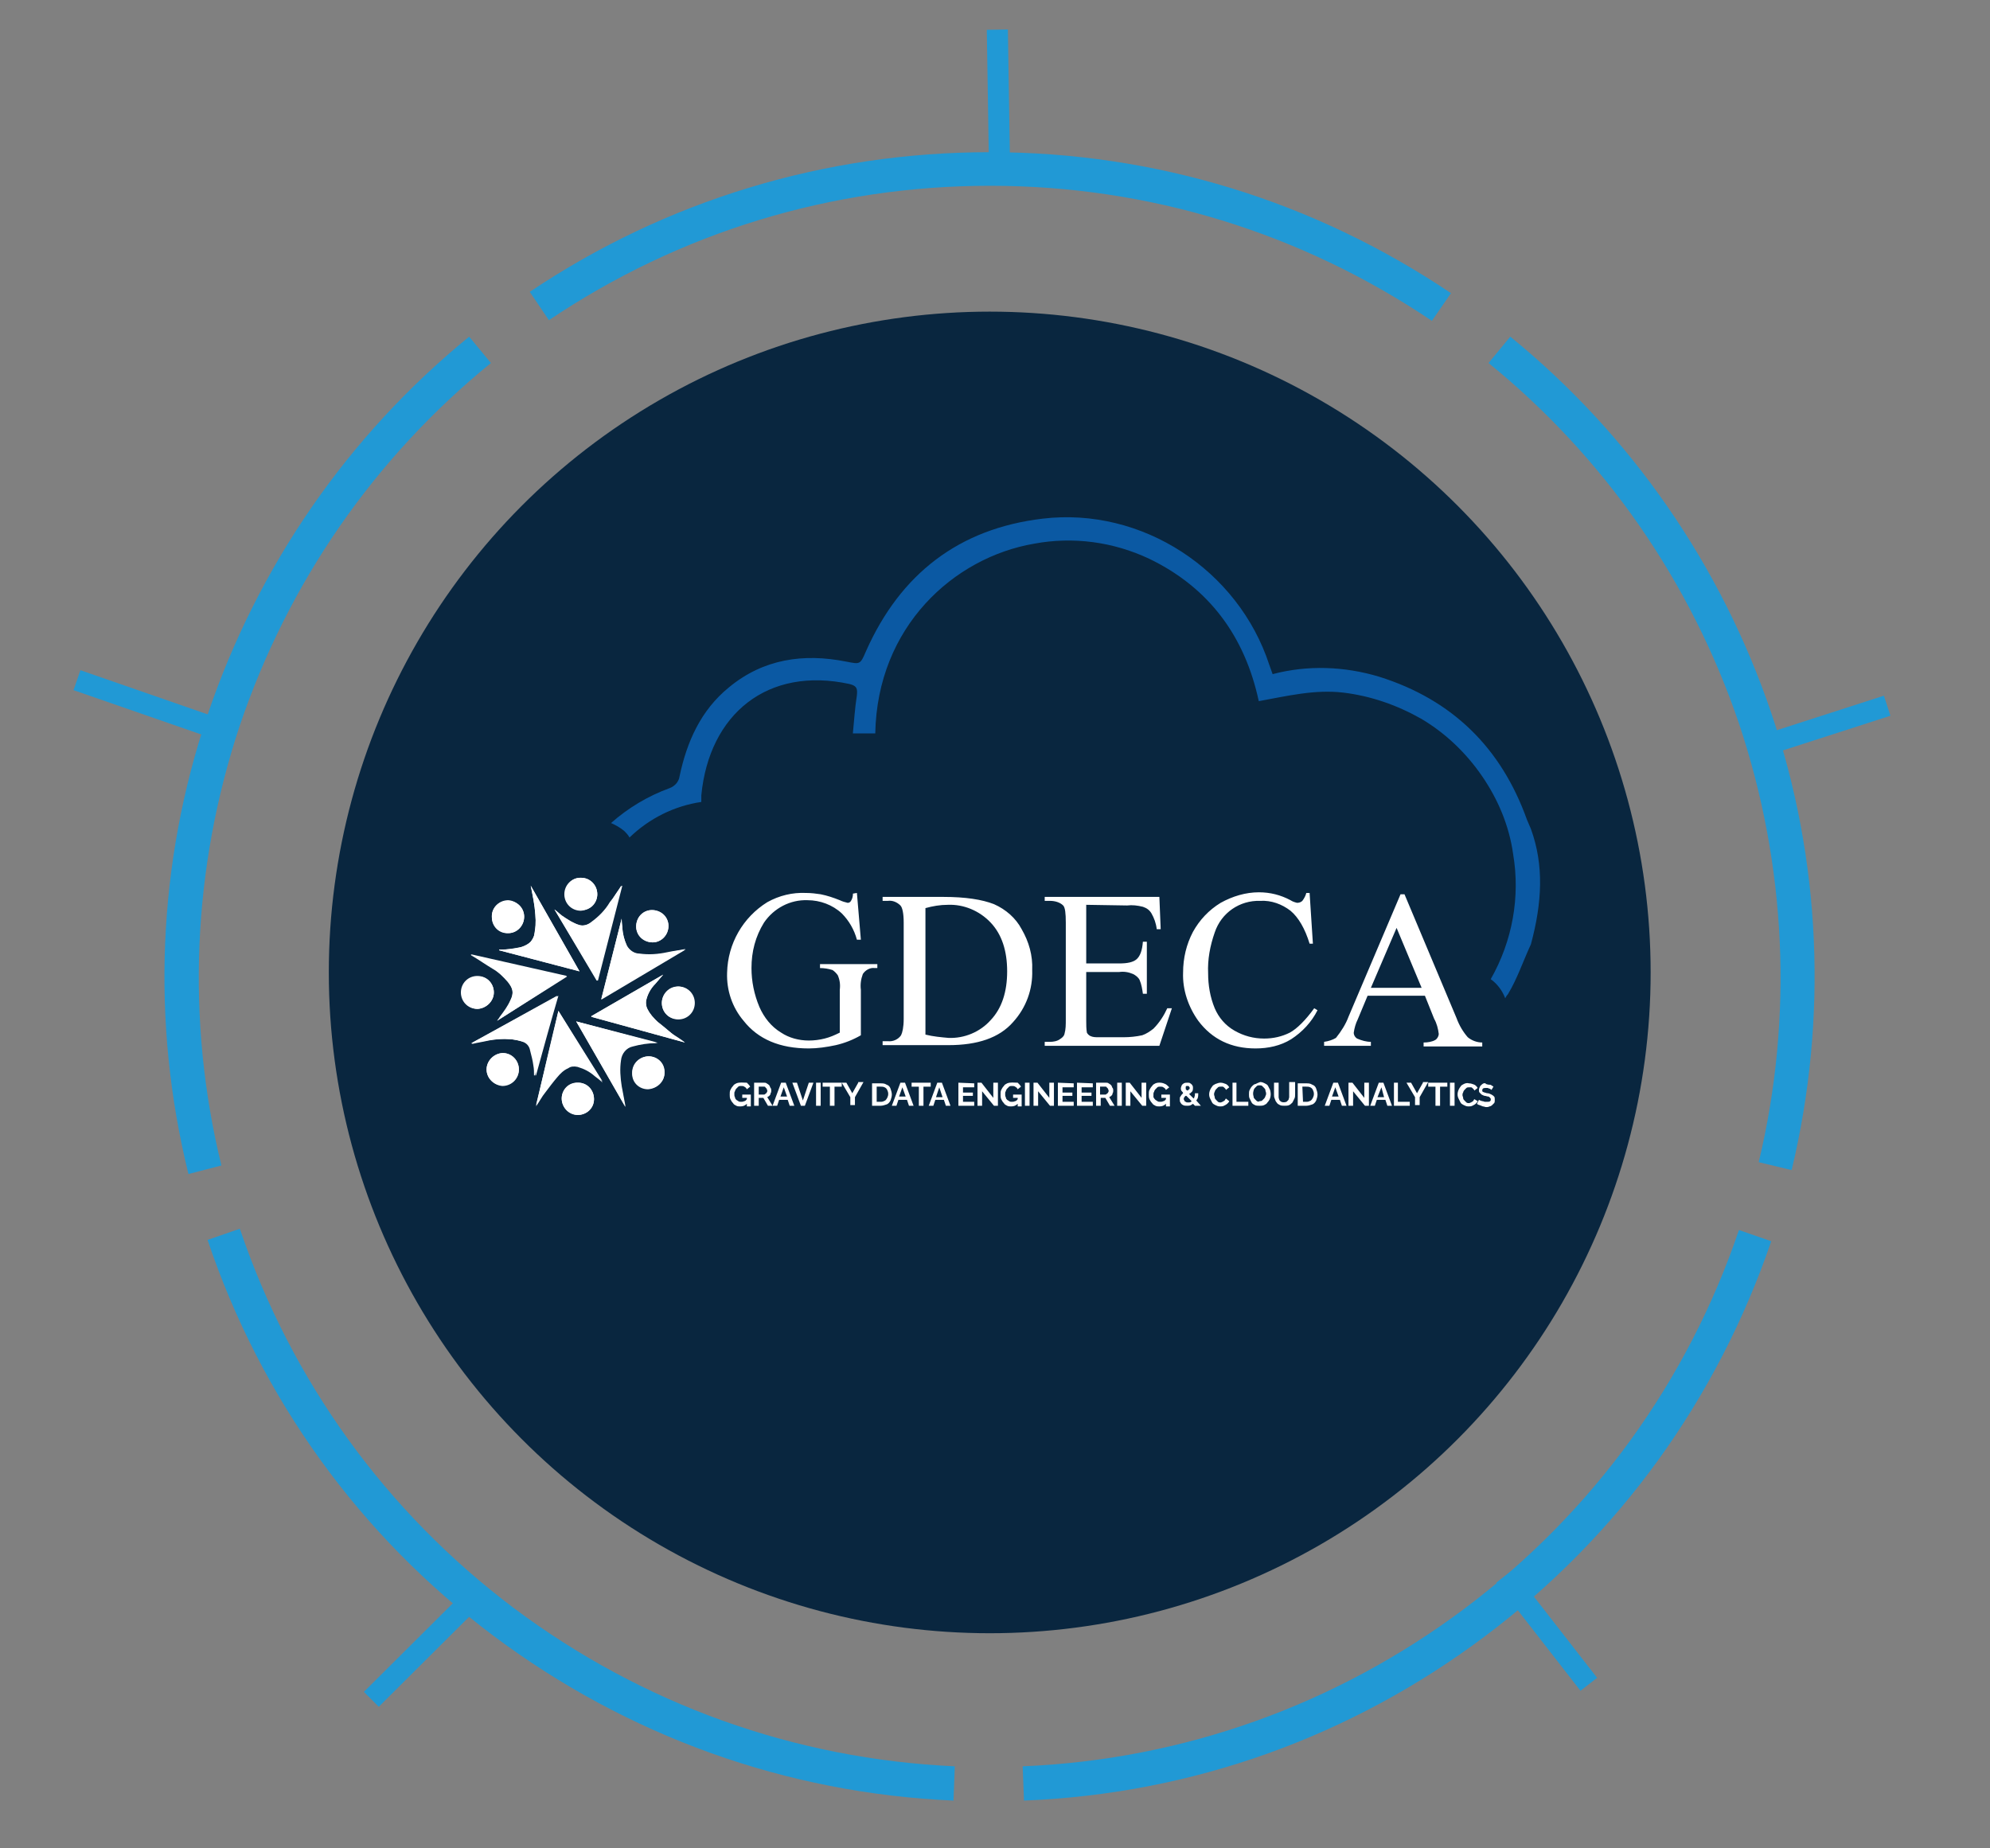<?xml version="1.0" encoding="utf-8"?>
<!-- Generator: Adobe Illustrator 26.3.1, SVG Export Plug-In . SVG Version: 6.00 Build 0)  -->
<svg version="1.1" id="Layer_1" xmlns="http://www.w3.org/2000/svg" xmlns:xlink="http://www.w3.org/1999/xlink" x="0px" y="0px"
	 viewBox="0 0 302 280.5" style="enable-background:new 0 0 302 280.5;" xml:space="preserve">
<rect x="0" y="0" width="302" height="280.5" fill="#808080" stroke="none"/>
<style type="text/css">
	.st0{fill:#09263F;}
	.st1{fill:#2199D5;}
	.st2{fill:#FFFFFF;}
	.st3{fill:#0B59A3;}
</style>
<circle id="Ellipse_7_00000017479867116958084360000012901012230268801159_" class="st0" cx="150.2" cy="147.6" r="100.3"/>
<rect x="266" y="108.6" transform="matrix(0.952 -0.307 0.307 0.952 -20.472 90.253)" class="st1" width="20.8" height="3.2"/>
<rect x="233.2" y="237.1" transform="matrix(0.789 -0.614 0.614 0.789 -102.495 196.333)" class="st1" width="3.2" height="20.8"/>
<rect x="19.9" y="96.2" transform="matrix(0.328 -0.945 0.945 0.328 -86.279 92.005)" class="st1" width="3.2" height="20.8"/>
<rect x="53.2" y="248.9" transform="matrix(0.709 -0.706 0.706 0.709 -158.221 117.884)" class="st1" width="20.8" height="3.2"/>
<rect x="149.9" y="4.5" transform="matrix(1 -1.576192e-02 1.576192e-02 1 -0.215 2.389)" class="st1" width="3.2" height="20.8"/>
<g id="Group_205_00000041259798677860603410000003649655383309991859_" transform="translate(325.044 350.636)">
	<g>
		<g id="Group_8_00000034048665561666293890000005649412210651079069_" transform="translate(0 0)">
			<path id="Path_20_00000083803712640890632090000011932520249683531156_" class="st2" d="M-244.5-216.2L-244.5-216.2
				c0.3,1.5,0.6,2.9,0.7,4.4c0.1,1.1,0.1,2.2-0.2,3.2c-0.1,0.3-0.2,0.6-0.5,0.9c-0.4,0.4-0.9,0.6-1.4,0.8c-1,0.3-2.1,0.4-3.2,0.4
				c-0.1,0-0.2,0-0.2,0v0.1l12.2,3.2L-244.5-216.2z M-230.7-211.2L-230.7-211.2l-3.1,12.2l12.8-7.6c-0.9,0.2-1.9,0.3-2.8,0.5
				c-1.4,0.3-2.8,0.4-4.2,0.2c-0.8,0-1.5-0.5-1.9-1.2c-0.4-0.9-0.7-1.8-0.7-2.8C-230.7-210.3-230.7-210.8-230.7-211.2 M-224.4-202.7
				L-224.4-202.7l-10.9,6.3v0.1l14.2,3.9c-0.6-0.5-1.3-0.9-1.9-1.3c-0.7-0.6-1.4-1.2-2.2-1.8c-0.7-0.5-1.2-1.2-1.6-2
				c-0.2-0.4-0.3-0.8-0.2-1.2c0.2-1,0.7-1.9,1.4-2.6C-225.2-201.8-224.8-202.2-224.4-202.7 M-240.9-212.6L-240.9-212.6l6.4,10.8h0.1
				l3.7-14.4c-0.1,0.1-0.2,0.1-0.2,0.2c-0.5,0.8-1,1.6-1.6,2.3c-0.7,1.2-1.7,2.2-2.8,3c-0.6,0.5-1.4,0.7-2.1,0.4
				c-0.4-0.2-0.7-0.3-1.1-0.5c-0.5-0.3-0.9-0.6-1.4-0.9C-240.2-212-240.5-212.3-240.9-212.6 M-249.6-195.7L-249.6-195.7l10.6-6.8
				l-14.6-3.3l0.1,0.1c0,0,0.1,0.1,0.2,0.1c1,0.6,2,1.3,3,1.9c0.9,0.6,1.6,1.2,2.3,2c0.8,1,1,1.7,0.4,2.9c-0.4,0.9-1,1.7-1.6,2.5
				C-249.3-196.1-249.4-195.9-249.6-195.7 M-237.6-195.6l7.5,13c-0.2-1.1-0.4-2.1-0.6-3.2c-0.2-1.3-0.3-2.6-0.1-3.9
				c0.1-1,0.8-1.9,1.8-2.1c1.1-0.3,2.3-0.5,3.5-0.5c0.1,0,0.1,0,0.3,0L-237.6-195.6 M-240.3-197.2c-1.2,4.9-2.3,9.7-3.4,14.5
				c0.5-0.7,0.9-1.5,1.4-2.1c0.6-0.8,1.2-1.6,1.8-2.3c0.5-0.6,1-1.1,1.7-1.4c0.4-0.3,0.9-0.3,1.4-0.2c1,0.3,1.8,0.7,2.6,1.4
				c0.4,0.3,0.8,0.6,1.2,1l0,0L-240.3-197.2 M-253.5-192.3L-253.5-192.3c0.1,0.1,0.2,0.1,0.2,0.1c0.8-0.2,1.6-0.3,2.4-0.5
				c1.1-0.2,2.2-0.3,3.4-0.2c0.7,0.1,1.3,0.2,2,0.4c0.5,0.2,0.9,0.7,1.1,1.3c0.2,0.8,0.4,1.5,0.5,2.3c0.1,0.5,0.1,1,0.1,1.5h0.1
				c1.1-4,2.2-8,3.4-12.1L-253.5-192.3 M-234.4-214.9c0-1.4-1.1-2.5-2.5-2.5c-1.4,0-2.5,1.1-2.5,2.5c0,1.4,1.1,2.5,2.5,2.5
				C-235.5-212.5-234.4-213.6-234.4-214.9L-234.4-214.9 M-250.1-200c0-1.4-1.1-2.5-2.5-2.5c-1.4,0-2.5,1.1-2.5,2.5
				c0,1.4,1.1,2.5,2.5,2.5l0,0C-251.2-197.6-250.1-198.7-250.1-200 M-224.6-198.4c0,1.4,1.1,2.5,2.5,2.5c1.4,0,2.5-1.1,2.5-2.5
				c0-1.4-1.1-2.5-2.5-2.5l0,0C-223.5-200.8-224.6-199.7-224.6-198.4L-224.6-198.4L-224.6-198.4 M-226.6-190.3
				c-1.4,0-2.5,1.1-2.5,2.4c0,1.4,1.1,2.5,2.4,2.5c1.4,0,2.5-1.1,2.5-2.4C-224.1-189.2-225.2-190.3-226.6-190.3L-226.6-190.3
				 M-239.8-183.9c0,1.4,1.1,2.5,2.4,2.5c1.4,0,2.5-1.1,2.5-2.4c0-1.4-1.1-2.5-2.4-2.5l0,0l0,0
				C-238.7-186.4-239.8-185.3-239.8-183.9L-239.8-183.9L-239.8-183.9 M-245.5-211.5c0-1.4-1.1-2.4-2.5-2.4l0,0l0,0
				c-1.4,0-2.5,1.1-2.4,2.5c0,1.4,1.1,2.5,2.5,2.4C-246.6-209-245.5-210.1-245.5-211.5 M-251.2-188.3c0,1.3,1.1,2.4,2.4,2.4l0,0l0,0
				c1.4,0,2.5-1.1,2.5-2.4c0-1.4-1.1-2.5-2.4-2.5S-251.2-189.7-251.2-188.3C-251.2-188.4-251.2-188.4-251.2-188.3L-251.2-188.3
				 M-223.6-210.1c0-1.4-1.1-2.4-2.5-2.4c-1.4,0-2.4,1.1-2.4,2.5c0,1.4,1.1,2.4,2.5,2.4l0,0C-224.7-207.6-223.6-208.7-223.6-210.1
				C-223.6-210-223.6-210-223.6-210.1C-223.6-210-223.6-210-223.6-210.1"/>
			<path id="Path_21_00000133509415128300990540000006340177087066115720_" class="st2" d="M-244.5-216.2l7.4,13l-12.2-3.2v-0.1
				c0.1,0,0.2,0,0.2,0c1.1,0,2.2-0.2,3.2-0.4c0.5-0.1,1-0.4,1.4-0.8c0.2-0.3,0.4-0.6,0.5-0.9c0.2-1.1,0.3-2.1,0.2-3.2
				C-243.9-213.3-244.2-214.7-244.5-216.2L-244.5-216.2"/>
			<path id="Path_22_00000093167763802838274140000005476628471371408563_" class="st2" d="M-230.7-211.2c0,0.5,0.1,0.9,0.1,1.4
				c0.1,1,0.3,1.9,0.7,2.8c0.4,0.7,1.1,1.1,1.9,1.2c1.4,0.1,2.8,0.1,4.2-0.2c0.9-0.2,1.8-0.4,2.8-0.5l-12.8,7.6L-230.7-211.2
				L-230.7-211.2z"/>
			<path id="Path_23_00000117652961871867422170000016521159448476103866_" class="st2" d="M-224.4-202.7c-0.4,0.5-0.8,0.9-1.2,1.4
				c-0.7,0.7-1.2,1.6-1.4,2.6c0,0.4,0,0.8,0.2,1.2c0.4,0.8,1,1.4,1.6,2c0.7,0.6,1.4,1.2,2.2,1.8c0.6,0.5,1.3,0.9,1.9,1.3l-14.2-3.9
				v-0.1L-224.4-202.7L-224.4-202.7"/>
			<path id="Path_24_00000053542948054552773760000007986453763258165898_" class="st2" d="M-240.9-212.6c0.4,0.3,0.7,0.6,1.1,0.9
				c0.4,0.3,0.9,0.6,1.4,0.9c0.4,0.2,0.7,0.4,1.1,0.5c0.7,0.3,1.5,0.1,2.1-0.4c1.1-0.8,2.1-1.8,2.8-3c0.5-0.8,1-1.6,1.6-2.3
				c0.1-0.1,0.1-0.2,0.2-0.2l-3.7,14.4h-0.1L-240.9-212.6L-240.9-212.6"/>
			<path id="Path_25_00000155133364039983508530000012060947583522013103_" class="st2" d="M-249.6-195.7c0.1-0.2,0.3-0.4,0.4-0.5
				c0.7-0.7,1.2-1.6,1.6-2.5c0.6-1.2,0.4-1.9-0.4-2.9c-0.7-0.8-1.4-1.5-2.3-2c-1-0.6-2-1.3-3-1.9c-0.1,0-0.1-0.1-0.2-0.1l-0.1-0.1
				l14.6,3.3L-249.6-195.7L-249.6-195.7"/>
			<path id="Path_26_00000135651397601159166000000014242321685603970995_" class="st2" d="M-237.6-195.6l12.3,3.2
				c-0.1,0-0.2,0-0.3,0c-1.2,0-2.3,0.2-3.5,0.5c-1,0.3-1.7,1.1-1.8,2.1c-0.2,1.3-0.1,2.6,0.1,3.9c0.2,1,0.4,2.1,0.6,3.2
				L-237.6-195.6z"/>
			<path id="Path_27_00000094613964917362663030000007332240844075825848_" class="st2" d="M-240.3-197.2l6.7,10.7l0,0
				c-0.4-0.3-0.8-0.6-1.2-1c-0.8-0.6-1.7-1.1-2.6-1.4c-0.5-0.1-1,0-1.4,0.2c-0.6,0.4-1.2,0.8-1.7,1.4c-0.6,0.8-1.2,1.5-1.8,2.3
				c-0.5,0.7-0.9,1.4-1.4,2.1C-242.6-187.5-241.4-192.3-240.3-197.2"/>
			<path id="Path_28_00000044171752899055254050000005508149674395583877_" class="st2" d="M-253.5-192.3l13-7.2l-3.4,12.1h-0.1
				c0-0.5,0-1-0.1-1.5c-0.1-0.8-0.3-1.5-0.5-2.3c-0.1-0.6-0.5-1.1-1.1-1.3c-0.6-0.2-1.3-0.4-2-0.4c-1.1-0.1-2.3,0-3.4,0.2
				C-251.9-192.6-252.7-192.4-253.5-192.3C-253.3-192.2-253.4-192.2-253.5-192.3C-253.4-192.2-253.5-192.2-253.5-192.3"/>
			<path id="Path_29_00000165224304317861487390000012265053946431907502_" class="st2" d="M-234.4-214.9c0,1.4-1.1,2.5-2.5,2.4
				c-1.4-0.1-2.5-1.1-2.4-2.5c0.1-1.4,1.1-2.5,2.5-2.4C-235.5-217.4-234.4-216.3-234.4-214.9L-234.4-214.9"/>
			<path id="Path_30_00000152961765248441717490000018270372789893130894_" class="st2" d="M-250.1-200c0,1.3-1.1,2.4-2.4,2.5
				c-1.4,0-2.5-1.1-2.5-2.4c0-1.4,1.1-2.5,2.4-2.5h0.1C-251.2-202.5-250.1-201.4-250.1-200"/>
			<path id="Path_31_00000102542700172081188720000013282857806369883547_" class="st2" d="M-224.6-198.4c0-1.4,1.1-2.5,2.4-2.5
				c1.4,0,2.5,1.1,2.5,2.4c0,1.4-1.1,2.5-2.4,2.5l0,0C-223.5-195.9-224.6-197-224.6-198.4"/>
			<path id="Path_32_00000003800932574300832500000015643127685855014048_" class="st2" d="M-226.6-190.3c1.3,0,2.4,1.1,2.4,2.5
				c0,1.3-1.1,2.4-2.5,2.5c-1.4,0-2.5-1.1-2.4-2.5C-229-189.2-227.9-190.3-226.6-190.3L-226.6-190.3"/>
			<path id="Path_33_00000117660672557986531100000014027033157317093509_" class="st2" d="M-239.8-183.9c0-1.3,1.1-2.4,2.5-2.4
				c1.4,0,2.4,1.1,2.4,2.5c0,1.4-1.1,2.4-2.5,2.4C-238.7-181.5-239.8-182.6-239.8-183.9L-239.8-183.9"/>
			<path id="Path_34_00000046324208368831016000000017949158949027815304_" class="st2" d="M-245.5-211.5c0,1.4-1.1,2.5-2.4,2.5l0,0
				l0,0c-1.4,0-2.5-1.1-2.5-2.5c0-1.4,1.1-2.5,2.5-2.5C-246.6-213.9-245.5-212.8-245.5-211.5L-245.5-211.5"/>
			<path id="Path_35_00000127758696638999209730000006472766103279434887_" class="st2" d="M-251.2-188.3c0-1.3,1.1-2.4,2.4-2.5l0,0
				c1.4,0,2.5,1.1,2.5,2.5c0,1.4-1.1,2.5-2.5,2.5C-250.1-185.9-251.2-187-251.2-188.3L-251.2-188.3L-251.2-188.3"/>
			<path id="Path_36_00000021087667167107550790000014470516179113798810_" class="st2" d="M-223.6-210.1c0,1.4-1.1,2.5-2.4,2.5
				s-2.5-1.1-2.5-2.4c0-1.4,1.1-2.5,2.4-2.5l0,0C-224.8-212.5-223.6-211.4-223.6-210.1"/>
			<path id="Path_37_00000114795686882884195760000016462845100804335000_" class="st2" d="M-195-215.1l0.6,7.1h-0.6
				c-0.4-1.5-1.2-2.9-2.3-4c-1.4-1.3-3.3-2-5.2-2c-2.6-0.1-5.1,1.2-6.6,3.4c-1.3,2.1-1.9,4.4-1.9,6.9c0,2,0.4,4,1.2,5.9
				c0.7,1.6,1.8,3,3.3,3.9c1.2,0.8,2.7,1.2,4.2,1.2c0.8,0,1.6-0.1,2.4-0.3c0.8-0.2,1.5-0.5,2.3-0.9v-6.5c0.1-0.8,0-1.5-0.3-2.2
				c-0.2-0.3-0.5-0.6-0.8-0.8c-0.6-0.2-1.3-0.3-1.9-0.3v-0.6h8.7v0.6h-0.4c-0.7-0.1-1.4,0.3-1.8,0.9c-0.3,0.8-0.4,1.6-0.3,2.4v6.9
				c-1.2,0.7-2.5,1.2-3.8,1.5c-1.4,0.3-2.8,0.5-4.1,0.5c-4.4,0-7.7-1.4-9.9-4.2c-1.7-2-2.6-4.6-2.5-7.3c0.1-4.4,2.4-8.4,6.1-10.7
				c1.8-1,3.8-1.5,5.9-1.4c0.8,0,1.5,0.1,2.2,0.2c1,0.2,1.9,0.5,2.9,0.9c0.4,0.2,0.8,0.3,1.2,0.4c0.2,0,0.4-0.1,0.5-0.3
				c0.2-0.3,0.3-0.7,0.3-1.1L-195-215.1L-195-215.1z M-191.1-192v-0.6h0.8c0.8,0.1,1.6-0.3,2-0.9c0.2-0.4,0.4-1.2,0.4-2.5v-14.6
				c0-1.4-0.2-2.3-0.5-2.6c-0.5-0.5-1.2-0.8-1.9-0.7h-0.8v-0.6h9.2c3.4,0,5.9,0.4,7.7,1.1c1.8,0.8,3.3,2.1,4.2,3.8
				c1.1,1.9,1.7,4,1.6,6.2c0.1,2.9-0.9,5.7-2.9,7.9c-2.1,2.4-5.4,3.5-9.8,3.5L-191.1-192z M-184.6-193.6c1.2,0.3,2.4,0.4,3.5,0.5
				c2.4,0.1,4.8-0.9,6.4-2.7c1.7-1.8,2.5-4.3,2.5-7.4c0-3.1-0.8-5.6-2.5-7.4c-1.7-1.8-4.1-2.8-6.5-2.7c-1.2,0-2.3,0.2-3.4,0.5
				V-193.6z M-160.2-213.3v8.9h5c1.3,0,2.1-0.2,2.6-0.6c0.6-0.5,0.9-1.4,1-2.7h0.6v7.9h-0.6c-0.1-0.7-0.2-1.4-0.5-2.1
				c-0.2-0.4-0.6-0.7-1-0.9c-0.7-0.3-1.4-0.4-2.1-0.3h-5v7.4c0,0.6,0,1.2,0.1,1.8c0.1,0.2,0.3,0.4,0.5,0.5c0.4,0.2,0.8,0.2,1.3,0.2
				h3.8c0.9,0,1.9-0.1,2.8-0.3c0.6-0.2,1.2-0.6,1.7-1c0.9-0.9,1.6-2,2.1-3.1h0.7l-1.9,5.7h-17.4v-0.6h0.8c0.5,0,1.1-0.1,1.5-0.4
				c0.3-0.2,0.6-0.4,0.7-0.8c0.2-0.7,0.2-1.4,0.2-2.2v-14.7c0-1.4-0.1-2.3-0.4-2.6c-0.5-0.5-1.3-0.7-2-0.7h-0.8v-0.6h17.4l0.2,4.9
				h-0.6c-0.1-0.9-0.4-1.7-0.8-2.4c-0.3-0.5-0.7-0.8-1.3-1c-0.8-0.2-1.6-0.3-2.4-0.2L-160.2-213.3z M-126.3-215.1l0.5,7.7h-0.5
				c-0.7-2.3-1.7-4-2.9-5c-1.3-1-2.9-1.6-4.6-1.5c-3.1-0.1-5.9,1.8-6.9,4.8c-0.7,2-1.1,4.1-1,6.2c0,1.8,0.3,3.6,1,5.3
				c0.6,1.4,1.6,2.6,3,3.4c1.4,0.8,2.9,1.2,4.5,1.2c1.4,0,2.7-0.3,3.9-0.9c1.1-0.6,2.4-1.9,3.7-3.7l0.5,0.3c-0.9,1.8-2.3,3.3-4,4.4
				c-1.6,1-3.5,1.4-5.4,1.4c-3.7,0-6.6-1.4-8.7-4.2c-1.5-2.1-2.4-4.7-2.3-7.3c0-2.2,0.5-4.3,1.5-6.2c1-1.8,2.4-3.3,4.2-4.4
				c1.8-1,3.8-1.6,5.8-1.6c1.7,0,3.3,0.4,4.8,1.2c0.3,0.2,0.6,0.3,1,0.4c0.3,0,0.6-0.1,0.8-0.3c0.3-0.4,0.5-0.8,0.6-1.2H-126.3z
				 M-108.8-199.5h-8.7l-1.5,3.6c-0.3,0.6-0.5,1.3-0.6,2c0,0.4,0.2,0.7,0.5,0.9c0.7,0.3,1.4,0.5,2.1,0.5v0.6h-7.1v-0.6
				c0.7-0.1,1.3-0.3,1.8-0.6c0.8-1,1.5-2.1,1.9-3.2l7.9-18.6h0.6l7.9,18.8c0.4,1.1,1,2.1,1.7,2.9c0.6,0.5,1.4,0.8,2.2,0.8v0.6h-8.9
				v-0.6c0.6,0,1.3-0.1,1.8-0.4c0.3-0.2,0.5-0.6,0.5-0.9c-0.1-0.8-0.3-1.6-0.7-2.3L-108.8-199.5z M-109.3-200.7l-3.8-9.1l-3.9,9.1
				H-109.3z"/>
			<path id="Path_38_00000047753437429219152210000008049469727000450447_" class="st2" d="M-209.9-185.7h0.8c0.1,0,0.2,0,0.2,0.1
				c0.1,0.1,0.1,0.1,0.2,0.2c0,0.1,0.1,0.2,0.1,0.3c0,0.1,0,0.2-0.1,0.3c0,0.1-0.1,0.1-0.2,0.2c-0.1,0.1-0.1,0.1-0.2,0.1h-0.8
				V-185.7z M-210.6-186.3v3.5h0.7v-1.2h0.7l0.7,1.2h0.7l-0.8-1.3c0.1-0.1,0.2-0.1,0.3-0.2c0.1-0.1,0.2-0.2,0.2-0.4
				c0.1-0.1,0.1-0.3,0.1-0.4c0-0.1,0-0.3-0.1-0.4c-0.1-0.1-0.1-0.3-0.2-0.4c-0.1-0.1-0.2-0.2-0.4-0.3c-0.1-0.1-0.3-0.1-0.4-0.1
				L-210.6-186.3z M-206.1-185.6l0.5,1.4h-1L-206.1-185.6z M-206.5-186.3l-1.3,3.5h0.7l0.3-0.9h1.3l0.3,0.9h0.7l-1.3-3.5H-206.5z
				 M-202.3-186.3l-0.9,2.7l-0.9-2.7h-0.7l1.3,3.5h0.6l1.3-3.5H-202.3z M-201.2-182.8h0.7v-3.5h-0.7V-182.8z M-200.2-186.3v0.6h1.1
				v2.9h0.7v-2.9h1.1v-0.6H-200.2z M-194.8-186.3l-0.9,1.6l-0.9-1.6h-0.7l1.3,2.2v1.2h0.7v-1.2l1.3-2.3h-0.8
				C-194.8-186.4-194.8-186.3-194.8-186.3z M-192-185.7h0.6c0.2,0,0.4,0,0.6,0.1c0.2,0.1,0.3,0.2,0.4,0.4c0.2,0.4,0.2,0.8,0,1.2
				c-0.1,0.2-0.2,0.3-0.3,0.4c-0.2,0.1-0.4,0.2-0.6,0.2h-0.7V-185.7z M-192.7-186.3v3.5h1.3c0.3,0,0.6-0.1,0.9-0.2
				c0.3-0.1,0.5-0.4,0.6-0.6c0.1-0.3,0.2-0.6,0.2-0.9s-0.1-0.6-0.2-0.9s-0.3-0.5-0.6-0.6c-0.3-0.2-0.6-0.2-0.9-0.2h-1.3V-186.3z
				 M-188.1-185.6l0.5,1.4h-1L-188.1-185.6z M-188.4-186.3l-1.3,3.5h0.7l0.3-0.9h1.3l0.3,0.9h0.7l-1.3-3.5H-188.4z M-186.7-186.3
				v0.6h1.1v2.9h0.7v-2.9h1.1v-0.6H-186.7z M-182.5-185.6l0.5,1.5h-1L-182.5-185.6z M-182.8-186.3l-1.3,3.5h0.7l0.3-0.9h1.3l0.3,0.9
				h0.7l-1.3-3.5H-182.8z M-179.6-186.3v3.5h2.4v-0.6h-1.7v-0.9h1.5v-0.5h-1.5v-0.8h1.7v-0.6L-179.6-186.3z M-176.7-186.3v3.5h0.7
				v-2.2l1.8,2.2h0.6v-3.5h-0.7v2.3l-1.8-2.3H-176.7z M-169.5-182.8h0.7v-3.5h-0.7V-182.8z M-168.2-186.3v3.5h0.7v-2.2l1.8,2.2h0.6
				v-3.5h-0.7v2.3l-1.8-2.3H-168.2z M-164.5-186.3v3.5h2.4v-0.6h-1.7v-0.9h1.5v-0.5h-1.5v-0.8h1.7v-0.6L-164.5-186.3z M-161.6-186.3
				v3.5h2.4v-0.6h-1.7v-0.9h1.5v-0.5h-1.5v-0.8h1.7v-0.6L-161.6-186.3z M-158.1-185.7h0.8c0.1,0,0.2,0,0.2,0.1
				c0.1,0.1,0.1,0.1,0.2,0.2c0,0.1,0.1,0.2,0.1,0.3c0,0.1,0,0.2-0.1,0.3c0,0.1-0.1,0.1-0.2,0.2c-0.1,0.1-0.1,0.1-0.2,0.1h-0.8
				V-185.7z M-158.7-186.3v3.5h0.7v-1.2h0.7l0.7,1.2h0.7l-0.8-1.3c0.1-0.1,0.2-0.1,0.3-0.2c0.1-0.1,0.2-0.2,0.2-0.4
				c0.1-0.1,0.1-0.3,0.1-0.4c0-0.1,0-0.3-0.1-0.4c-0.1-0.1-0.1-0.3-0.2-0.4c-0.1-0.1-0.2-0.2-0.4-0.3c-0.1-0.1-0.3-0.1-0.4-0.1
				H-158.7z M-155.5-182.8h0.7v-3.5h-0.7V-182.8z M-154.2-186.3v3.5h0.7v-2.2l1.8,2.2h0.6v-3.5h-0.7v2.3l-1.8-2.3H-154.2z
				 M-138-186.3v3.5h2.4v-0.6h-1.8v-2.9H-138z M-129.4-186.3v1.8c0,0.1,0,0.3,0,0.4c0,0.1-0.1,0.3-0.1,0.4c-0.1,0.1-0.2,0.2-0.3,0.3
				c-0.3,0.1-0.6,0.1-0.8,0c-0.1-0.1-0.2-0.1-0.3-0.3c0-0.1-0.1-0.2-0.1-0.4c0-0.1,0-0.3,0-0.4v-1.8h-0.7v1.8c0,0.2,0,0.4,0.1,0.6
				s0.1,0.4,0.3,0.6c0.1,0.2,0.3,0.3,0.5,0.4c0.2,0.1,0.5,0.1,0.7,0.1s0.5,0,0.7-0.1c0.2-0.1,0.3-0.2,0.5-0.4
				c0.1-0.2,0.2-0.4,0.3-0.6c0.1-0.2,0.1-0.4,0.1-0.7v-1.8h-0.9C-129.4-186.4-129.4-186.3-129.4-186.3z M-127.4-185.7h0.6
				c0.2,0,0.4,0,0.6,0.1c0.2,0.1,0.3,0.2,0.4,0.4c0.2,0.4,0.2,0.8,0,1.2c-0.1,0.2-0.2,0.3-0.3,0.4c-0.2,0.1-0.4,0.2-0.6,0.2h-0.6
				L-127.4-185.7z M-128.1-186.3v3.5h1.3c0.3,0,0.6-0.1,0.9-0.2c0.3-0.1,0.5-0.4,0.6-0.6c0.1-0.3,0.2-0.6,0.2-0.9s-0.1-0.6-0.2-0.9
				s-0.3-0.5-0.6-0.6c-0.3-0.2-0.6-0.2-0.9-0.2h-1.3V-186.3z M-122.4-185.6l0.5,1.4h-1L-122.4-185.6z M-122.7-186.3l-1.3,3.5h0.7
				l0.3-0.9h1.3l0.3,0.9h0.7l-1.3-3.5H-122.7z M-120.4-186.3v3.5h0.7v-2.2l1.8,2.2h0.6v-3.5h-0.7v2.3l-1.8-2.3H-120.4z
				 M-115.4-185.6l0.4,1.5h-1L-115.4-185.6z M-115.8-186.3l-1.3,3.5h0.7l0.3-0.9h1.3l0.3,0.9h0.7l-1.3-3.5H-115.8z M-113.5-186.3
				v3.5h2.4v-0.6h-1.8v-2.9H-113.5z M-109.1-186.3l-0.9,1.6l-0.9-1.6h-0.7l1.3,2.2v1.2h0.7v-1.2l1.3-2.3h-0.8
				C-109.1-186.4-109.1-186.3-109.1-186.3z M-108.3-186.3v0.6h1.1v2.9h0.7v-2.9h1.1v-0.6H-108.3z M-105-182.8h0.7v-3.5h-0.7V-182.8z
				 M-213.3-186.2c-0.2,0.1-0.4,0.2-0.5,0.4c-0.2,0.2-0.3,0.4-0.4,0.6c-0.1,0.2-0.1,0.4-0.1,0.7c0,0.2,0,0.5,0.1,0.7
				c0.1,0.2,0.2,0.4,0.4,0.6c0.1,0.2,0.3,0.3,0.5,0.4c0.2,0.1,0.4,0.1,0.6,0.1c0.4,0,0.7-0.1,1-0.4v0.4h0.6v-1.8h-1.3v0.5h0.7v0.2
				c-0.1,0.1-0.2,0.3-0.4,0.3c-0.2,0.1-0.3,0.1-0.5,0.1c-0.1,0-0.3,0-0.4-0.1c-0.1-0.1-0.2-0.1-0.3-0.2c-0.1-0.1-0.2-0.2-0.2-0.4
				c-0.1-0.1-0.1-0.3-0.1-0.5s0-0.3,0.1-0.4c0-0.1,0.1-0.3,0.2-0.4c0.1-0.1,0.2-0.2,0.3-0.3c0.1-0.1,0.3-0.1,0.4-0.1
				c0.2,0,0.4,0,0.5,0.1c0.2,0.1,0.3,0.2,0.4,0.4l0.5-0.4c-0.1-0.2-0.3-0.4-0.5-0.6C-212.3-186.3-212.8-186.4-213.3-186.2
				 M-172.2-186.2c-0.2,0.1-0.4,0.2-0.5,0.4c-0.2,0.2-0.3,0.4-0.4,0.6c-0.1,0.2-0.1,0.4-0.1,0.7c0,0.2,0,0.5,0.1,0.7
				c0.1,0.2,0.2,0.4,0.4,0.6c0.1,0.2,0.3,0.3,0.5,0.4c0.2,0.1,0.4,0.1,0.6,0.1c0.4,0,0.7-0.1,1-0.4v0.4h0.6v-1.8h-1.3v0.5h0.7v0.2
				c-0.1,0.1-0.2,0.3-0.4,0.3c-0.2,0.1-0.3,0.1-0.5,0.1c-0.1,0-0.3,0-0.4-0.1c-0.1-0.1-0.2-0.1-0.3-0.2c-0.1-0.1-0.2-0.2-0.2-0.4
				c-0.1-0.1-0.1-0.3-0.1-0.5s0-0.3,0.1-0.4c0-0.1,0.1-0.3,0.2-0.4c0.1-0.1,0.2-0.2,0.3-0.3c0.1-0.1,0.3-0.1,0.4-0.1
				c0.2,0,0.4,0,0.5,0.1c0.2,0.1,0.3,0.2,0.4,0.4l0.5-0.4c-0.1-0.2-0.3-0.4-0.5-0.6C-171.2-186.3-171.7-186.4-172.2-186.2
				 M-149.7-186.2c-0.2,0.1-0.4,0.2-0.5,0.4c-0.2,0.2-0.3,0.4-0.4,0.6c-0.1,0.2-0.1,0.4-0.1,0.7c0,0.2,0,0.5,0.1,0.7
				c0.1,0.2,0.2,0.4,0.4,0.6c0.1,0.2,0.3,0.3,0.5,0.4c0.2,0.1,0.4,0.1,0.6,0.1c0.4,0,0.7-0.1,1-0.4v0.4h0.6v-1.8h-1.3v0.5h0.7v0.2
				c-0.1,0.1-0.2,0.3-0.4,0.3c-0.2,0.1-0.3,0.1-0.5,0.1c-0.1,0-0.3,0-0.4-0.1c-0.1-0.1-0.2-0.1-0.3-0.2c-0.1-0.1-0.2-0.2-0.3-0.4
				c0-0.1,0-0.3,0-0.4c0-0.2,0-0.3,0.1-0.4c0-0.1,0.1-0.3,0.2-0.4c0.1-0.1,0.2-0.2,0.3-0.3s0.3-0.1,0.4-0.1c0.2,0,0.4,0,0.5,0.1
				c0.2,0.1,0.3,0.2,0.4,0.4l0.5-0.4c-0.2-0.2-0.4-0.4-0.6-0.5C-148.6-186.3-149.2-186.4-149.7-186.2 M-145.1-183.4
				c-0.1,0-0.2-0.1-0.2-0.2c-0.1-0.1-0.1-0.2-0.1-0.2c0-0.1,0-0.2,0.1-0.3c0.1-0.1,0.1-0.2,0.2-0.2h0.1l0.8,0.8l-0.1,0.1
				c-0.1,0.1-0.3,0.1-0.4,0.1C-144.9-183.3-145-183.3-145.1-183.4 M-145-185.2c-0.1-0.1-0.1-0.1-0.1-0.2v-0.1c0-0.1,0-0.1,0-0.2
				l0.1-0.1c0.1,0,0.1,0,0.2,0c0.1,0,0.2,0,0.2,0.1c0.1,0.1,0.1,0.1,0.1,0.2c0,0.1,0,0.2-0.1,0.2c-0.1,0.1-0.1,0.1-0.2,0.2
				L-145-185.2C-145-185.1-145-185.1-145-185.2 M-145.4-186.2c-0.1,0.1-0.3,0.2-0.3,0.3c-0.1,0.2-0.2,0.5-0.1,0.7
				c0,0.1,0.1,0.2,0.2,0.3c0,0,0.1,0.1,0.1,0.2l-0.1,0.1c-0.1,0.1-0.2,0.2-0.3,0.4c-0.1,0.1-0.1,0.2-0.1,0.4s0,0.4,0.1,0.5
				c0.1,0.2,0.2,0.3,0.4,0.4c0.2,0.1,0.4,0.1,0.6,0.1s0.4,0,0.6-0.1c0.1-0.1,0.2-0.1,0.3-0.2l0.3,0.3h0.9l-0.7-0.8
				c0.1-0.1,0.1-0.2,0.2-0.3c0.1-0.3,0.1-0.5,0.1-0.8h-0.5c0,0.2,0,0.4-0.1,0.6c0,0.1,0,0.1-0.1,0.2l-0.7-0.7c0.1,0,0.1-0.1,0.2-0.1
				c0.1-0.1,0.2-0.2,0.3-0.3c0.1-0.2,0.1-0.4,0.1-0.5c0-0.1,0-0.3-0.1-0.4c-0.1-0.2-0.2-0.2-0.3-0.3c-0.1-0.1-0.3-0.1-0.4-0.1
				C-145-186.3-145.2-186.3-145.4-186.2 M-140.6-186.1c-0.2,0.1-0.4,0.2-0.5,0.4c-0.4,0.5-0.6,1.2-0.3,1.8c0.1,0.2,0.2,0.4,0.3,0.6
				c0.1,0.2,0.3,0.3,0.5,0.4c0.2,0.1,0.4,0.2,0.7,0.2c0.2,0,0.4,0,0.6-0.1c0.2-0.1,0.4-0.2,0.5-0.3c0.1-0.1,0.3-0.3,0.3-0.4
				l-0.5-0.4c-0.1,0.1-0.1,0.2-0.2,0.3c-0.1,0.1-0.2,0.1-0.3,0.2c-0.1,0-0.2,0.1-0.3,0.1c-0.1,0-0.3,0-0.4-0.1
				c-0.1-0.1-0.2-0.2-0.3-0.3c-0.1-0.1-0.2-0.2-0.2-0.4c0-0.1-0.1-0.3-0.1-0.4c0-0.1,0-0.3,0.1-0.4c0-0.1,0.1-0.3,0.2-0.4
				c0.1-0.1,0.2-0.2,0.3-0.3c0.1-0.1,0.3-0.1,0.4-0.1c0.1,0,0.2,0,0.3,0c0.1,0,0.2,0.1,0.3,0.2c0.1,0.1,0.2,0.2,0.2,0.3l0.5-0.4
				c-0.1-0.2-0.3-0.4-0.5-0.5c-0.3-0.1-0.5-0.2-0.8-0.2C-140.1-186.3-140.3-186.2-140.6-186.1 M-134.3-183.5
				c-0.1-0.1-0.2-0.2-0.3-0.3c-0.1-0.1-0.2-0.2-0.2-0.4c-0.1-0.3-0.1-0.6,0-0.9c0-0.1,0.1-0.3,0.2-0.4c0.1-0.1,0.2-0.2,0.3-0.3
				c0.1-0.1,0.3-0.1,0.4-0.1s0.3,0,0.4,0.1c0.1,0.1,0.2,0.2,0.3,0.3c0.1,0.1,0.2,0.2,0.2,0.4c0,0.1,0.1,0.3,0.1,0.4
				c0,0.1,0,0.3-0.1,0.4c0,0.1-0.1,0.3-0.2,0.4c-0.1,0.1-0.2,0.2-0.3,0.3c-0.1,0.1-0.3,0.1-0.4,0.1
				C-134-183.4-134.1-183.4-134.3-183.5 M-134.5-186.1c-0.2,0-0.4,0.2-0.5,0.3c-0.2,0.2-0.3,0.4-0.4,0.6s-0.1,0.4-0.1,0.7
				c0,0.2,0,0.4,0.1,0.6s0.2,0.4,0.3,0.6s0.3,0.3,0.5,0.4c0.2,0.1,0.5,0.1,0.7,0.1s0.5,0,0.7-0.1c0.2-0.1,0.4-0.2,0.5-0.4
				c0.5-0.5,0.6-1.2,0.4-1.9c-0.1-0.2-0.2-0.4-0.3-0.6c-0.1-0.2-0.3-0.3-0.5-0.4c-0.2-0.1-0.4-0.2-0.7-0.2
				C-134.1-186.3-134.3-186.2-134.5-186.1 M-102.9-186.1c-0.2,0.1-0.4,0.2-0.5,0.4c-0.4,0.5-0.6,1.2-0.3,1.8
				c0.1,0.2,0.2,0.4,0.3,0.6s0.3,0.3,0.5,0.4c0.2,0.1,0.4,0.2,0.7,0.2c0.2,0,0.4,0,0.6-0.1c0.2-0.1,0.4-0.2,0.5-0.3s0.3-0.3,0.3-0.4
				l-0.5-0.3c-0.1,0.1-0.1,0.2-0.2,0.3c-0.1,0.1-0.2,0.1-0.3,0.2c-0.1,0-0.2,0.1-0.3,0.1s-0.3,0-0.4-0.1c-0.1-0.1-0.2-0.2-0.3-0.3
				c-0.1-0.1-0.2-0.2-0.2-0.4c0-0.1-0.1-0.3-0.1-0.4c0-0.1,0-0.3,0.1-0.4c0-0.1,0.1-0.3,0.2-0.4c0.1-0.1,0.2-0.2,0.3-0.3
				c0.1-0.1,0.3-0.1,0.4-0.1s0.2,0,0.3,0s0.2,0.1,0.3,0.2c0.1,0.1,0.2,0.2,0.2,0.3l0.5-0.4c-0.1-0.2-0.3-0.4-0.5-0.5
				c-0.3-0.1-0.5-0.2-0.8-0.2C-102.4-186.3-102.7-186.2-102.9-186.1 M-99.9-186.2c-0.2,0.1-0.3,0.2-0.5,0.4
				c-0.1,0.2-0.2,0.4-0.2,0.6s0,0.3,0.1,0.4c0.1,0.1,0.2,0.2,0.3,0.3c0.2,0.1,0.4,0.2,0.5,0.2c0.2,0,0.3,0.1,0.5,0.1
				c0.1,0,0.2,0.1,0.3,0.2c0.1,0.1,0.1,0.2,0.1,0.2c0,0.1,0,0.2-0.1,0.3s-0.3,0.1-0.4,0.1c-0.1,0-0.3,0-0.4,0
				c-0.1,0-0.2-0.1-0.4-0.1c-0.1,0-0.2-0.1-0.3-0.1s-0.1-0.1-0.2-0.1l-0.3,0.6c0.1,0.1,0.3,0.2,0.4,0.2c0.2,0.1,0.3,0.1,0.5,0.2
				c0.2,0,0.3,0.1,0.5,0.1c0.2,0,0.3,0,0.5-0.1c0.1,0,0.3-0.1,0.4-0.2c0.1-0.1,0.2-0.2,0.3-0.3s0.1-0.3,0.1-0.5s0-0.4-0.1-0.5
				c-0.1-0.1-0.2-0.2-0.4-0.3c-0.2-0.1-0.4-0.2-0.6-0.2s-0.3-0.1-0.4-0.1c-0.1,0-0.2-0.1-0.3-0.1c-0.1-0.1-0.1-0.1-0.1-0.2
				c0-0.1,0-0.2,0.1-0.3s0.3-0.1,0.4-0.1c0.1,0,0.2,0,0.3,0s0.2,0.1,0.3,0.1s0.1,0.1,0.2,0.1l0.1,0.1l0.3-0.5
				c-0.1-0.1-0.2-0.1-0.3-0.2c-0.1-0.1-0.3-0.1-0.4-0.1c-0.2,0-0.3-0.1-0.5-0.1C-99.5-186.3-99.7-186.2-99.9-186.2"/>
		</g>
	</g>
</g>
<g id="Group_206_00000130649240863416580230000009220445111961724580_" transform="translate(360.131 265.924)">
	<g>
		<g id="Group_22_00000045586182658408107840000010514979344565309839_">
			<path id="Path_76_00000013882323354952495910000011850886649899085454_" class="st3" d="M-127.8-140.1c-0.2-0.5-0.4-0.9-0.6-1.4
				c-3.9-10.9-11.3-18.2-22.4-21.7c-5.3-1.6-10.9-1.8-16.2-0.4c-0.2-0.5-0.3-0.9-0.5-1.4c-4.7-14.4-19.3-24-34.4-22.2
				c-12.7,1.5-21.6,8.4-26.8,20.1c-0.9,2.1-0.9,2-3,1.6c-6.5-1.3-12.6-0.4-17.8,3.9c-4.3,3.5-6.4,8.3-7.5,13.5
				c-0.1,0.8-0.7,1.5-1.5,1.8c-3.3,1.2-6.3,3-8.9,5.3c0.7,0.3,1.4,0.7,2,1.2c0.3,0.3,0.6,0.6,0.8,1c3-2.9,6.8-4.8,10.9-5.4
				c0-0.3,0-0.6,0-1c1.2-12.4,10.1-19.6,22.5-16.9c1.2,0.3,1.2,0.8,1.1,1.8c-0.3,1.9-0.4,3.7-0.6,5.7h3.4
				c0.3-16.2,11.9-26.7,24.1-28.8c5.9-1.1,12-0.3,17.5,2.3c9.1,4.4,14.5,11.8,16.6,21.6c4.4-0.8,8.5-1.8,12.8-1.3
				c4.2,0.5,8.2,1.9,11.9,4c3.7,2.2,6.8,5.2,9.2,8.7c2.4,3.5,4.1,7.5,4.7,11.8c1.1,6.5-0.1,13.2-3.4,19c1,0.7,1.8,1.8,2.2,2.9
				c0.1-0.2,0.2-0.4,0.4-0.6c1.4-2.3,2.3-5,3.5-7.6C-126.1-128.9-125.8-134.6-127.8-140.1"/>
		</g>
	</g>
</g>
<path class="st1" d="M144.7,273.3c-25.4-1.1-49.5-9.8-69.8-25c-20.3-15.2-35.3-36-43.4-60.1l4.9-1.7c7.8,23.1,22.2,43,41.6,57.6
	c19.5,14.6,42.6,22.9,66.9,24L144.7,273.3z"/>
<path class="st1" d="M28.6,178.2c-5.7-23.1-4.7-47.2,2.9-69.7C39.1,86,52.8,66.1,71.2,51.1l3.3,4c-17.7,14.4-30.8,33.4-38.1,55
	c-7.2,21.6-8.2,44.7-2.8,66.8L28.6,178.2z"/>
<path class="st1" d="M217.3,48.7c-19.9-13.4-43-20.5-67-20.5h-0.1c-23.9,0-47,7-66.9,20.4l-2.9-4.3c20.7-13.9,44.8-21.2,69.8-21.2
	h0.1c25,0,49.1,7.4,69.9,21.4L217.3,48.7z"/>
<path class="st1" d="M271.9,177.6l-5-1.2c5.3-22.1,4.2-45.1-3-66.6c-7.3-21.5-20.4-40.4-38-54.7l3.3-4c18.3,14.9,32,34.7,39.6,57.1
	S277.4,154.6,271.9,177.6z"/>
<path class="st1" d="M155.4,273.3l-0.2-5.2c24.3-1,47.5-9.3,67-23.9c19.5-14.6,33.9-34.5,41.7-57.5l4.9,1.7
	c-8.2,24-23.2,44.8-43.5,60C204.9,263.7,180.8,272.3,155.4,273.3z"/>
</svg>
